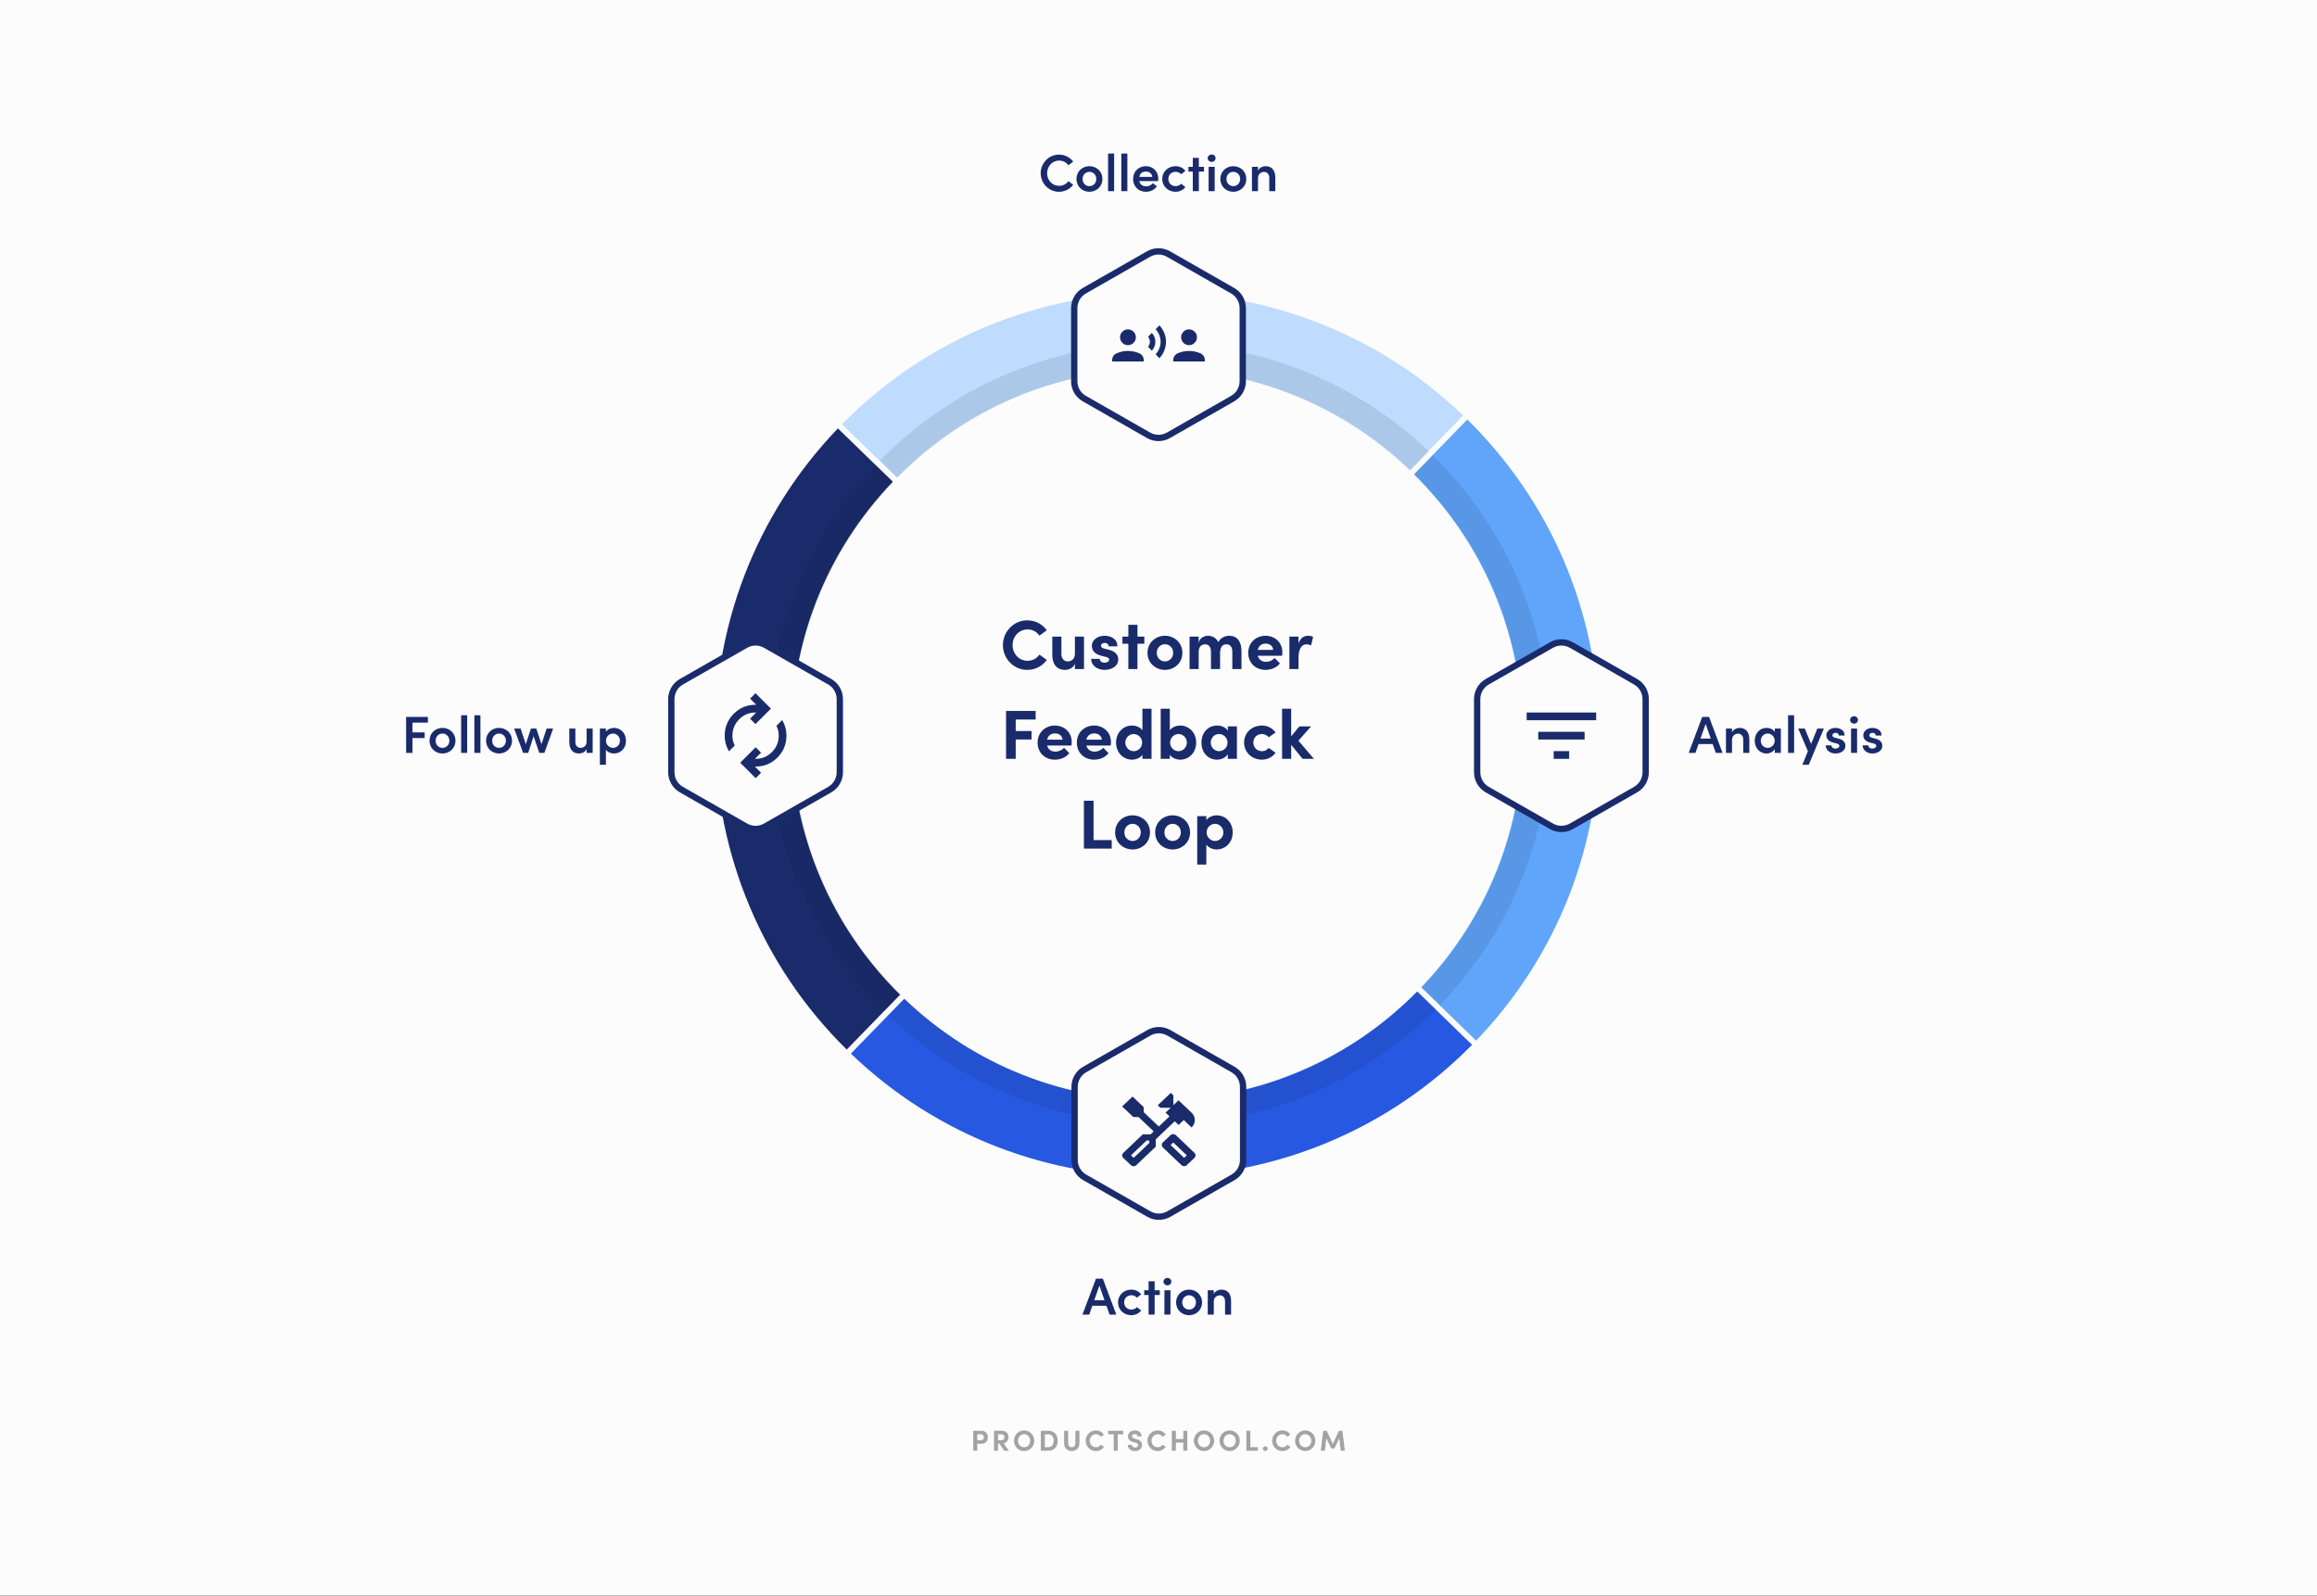 <svg width="800" height="551" viewBox="0 0 800 551" fill="none" xmlns="http://www.w3.org/2000/svg">
<rect x="0" y="0" width="800" height="551" fill="#808080" stroke="none"/>
<rect width="800" height="550.878" fill="#FCFCFC"/>
<path d="M365.625 66.216C362.133 66.216 359.325 63.318 359.325 59.808C359.325 56.298 362.133 53.382 365.625 53.382C367.659 53.382 369.441 54.336 370.557 55.794L368.901 57.054C368.145 56.064 367.029 55.434 365.679 55.434C363.321 55.434 361.539 57.432 361.539 59.808C361.539 62.184 363.285 64.164 365.679 64.164C367.029 64.164 368.145 63.534 368.901 62.544L370.557 63.804C369.441 65.262 367.659 66.216 365.625 66.216ZM376.145 66.216C373.751 66.216 371.681 64.452 371.681 61.788C371.681 59.124 373.751 57.378 376.145 57.378C378.539 57.378 380.627 59.124 380.627 61.788C380.627 64.452 378.539 66.216 376.145 66.216ZM376.145 64.272C377.441 64.272 378.521 63.264 378.521 61.788C378.521 60.348 377.441 59.322 376.145 59.322C374.849 59.322 373.787 60.348 373.787 61.788C373.787 63.264 374.849 64.272 376.145 64.272ZM382.592 66V53.022H384.68V66H382.592ZM387.162 66V53.022H389.25V66H387.162ZM399.922 61.716C399.922 61.95 399.904 62.22 399.886 62.526H393.37C393.604 63.696 394.504 64.326 395.764 64.326C396.664 64.326 397.546 63.93 398.032 63.246L399.436 64.308C398.662 65.532 397.168 66.216 395.638 66.216C393.136 66.216 391.228 64.416 391.228 61.788C391.228 59.106 393.226 57.378 395.638 57.378C398.032 57.378 399.922 59.088 399.922 61.716ZM393.37 61.068H397.852C397.726 59.916 396.826 59.232 395.656 59.232C394.54 59.232 393.622 59.79 393.37 61.068ZM405.872 66.216C403.442 66.216 401.3 64.452 401.3 61.788C401.3 59.124 403.442 57.378 405.872 57.378C407.33 57.378 408.518 58.026 409.292 58.998L407.816 60.168C407.384 59.646 406.664 59.322 405.908 59.322C404.45 59.322 403.406 60.366 403.406 61.788C403.406 63.192 404.45 64.272 405.908 64.272C406.664 64.272 407.384 63.948 407.816 63.426L409.292 64.596C408.518 65.568 407.33 66.216 405.872 66.216ZM415.712 57.594V59.25H413.93V66H411.842V59.25H410.33V57.594H411.842V54.498H413.93V57.594H415.712ZM418.352 55.902C417.614 55.902 416.984 55.344 416.984 54.624C416.984 53.886 417.614 53.346 418.352 53.346C419.108 53.346 419.702 53.886 419.702 54.624C419.702 55.344 419.108 55.902 418.352 55.902ZM417.308 66V57.594H419.396V66H417.308ZM425.821 66.216C423.427 66.216 421.357 64.452 421.357 61.788C421.357 59.124 423.427 57.378 425.821 57.378C428.215 57.378 430.303 59.124 430.303 61.788C430.303 64.452 428.215 66.216 425.821 66.216ZM425.821 64.272C427.117 64.272 428.197 63.264 428.197 61.788C428.197 60.348 427.117 59.322 425.821 59.322C424.525 59.322 423.463 60.348 423.463 61.788C423.463 63.264 424.525 64.272 425.821 64.272ZM436.965 57.378C439.125 57.378 440.331 58.836 440.331 61.284V66H438.243V61.428C438.243 60.078 437.433 59.358 436.497 59.358C435.543 59.358 434.355 59.916 434.355 61.536V66H432.267V57.594H434.355V58.926C434.787 57.864 436.101 57.378 436.965 57.378Z" fill="#1A2B6B"/>
<path d="M147.748 249.499H142.42V252.865H146.632V254.827H142.42V259.939H140.224V247.537H147.748V249.499ZM152.772 260.155C150.378 260.155 148.308 258.391 148.308 255.727C148.308 253.063 150.378 251.317 152.772 251.317C155.166 251.317 157.254 253.063 157.254 255.727C157.254 258.391 155.166 260.155 152.772 260.155ZM152.772 258.211C154.068 258.211 155.148 257.203 155.148 255.727C155.148 254.287 154.068 253.261 152.772 253.261C151.476 253.261 150.414 254.287 150.414 255.727C150.414 257.203 151.476 258.211 152.772 258.211ZM159.218 259.939V246.961H161.306V259.939H159.218ZM163.789 259.939V246.961H165.877V259.939H163.789ZM172.301 260.155C169.907 260.155 167.837 258.391 167.837 255.727C167.837 253.063 169.907 251.317 172.301 251.317C174.695 251.317 176.783 253.063 176.783 255.727C176.783 258.391 174.695 260.155 172.301 260.155ZM172.301 258.211C173.597 258.211 174.677 257.203 174.677 255.727C174.677 254.287 173.597 253.261 172.301 253.261C171.005 253.261 169.943 254.287 169.943 255.727C169.943 257.203 171.005 258.211 172.301 258.211ZM188.741 251.533H190.991L187.967 259.939H186.203L184.241 254.197L182.369 259.939H180.623L177.509 251.533H179.759L181.541 256.951L183.323 251.533H185.177L186.959 256.951L188.741 251.533ZM202.545 251.533H204.633V259.939H202.545V258.625C202.113 259.687 200.781 260.155 199.935 260.155C197.775 260.155 196.569 258.697 196.569 256.249V251.533H198.657V256.159C198.657 257.509 199.467 258.211 200.403 258.211C201.357 258.211 202.545 257.671 202.545 256.033V251.533ZM211.997 251.317C214.211 251.317 216.137 253.045 216.137 255.745C216.137 258.427 214.229 260.155 212.015 260.155C210.953 260.155 209.783 259.723 209.207 258.823V264.043H207.119V251.533H209.207V252.649C209.783 251.749 210.989 251.317 211.997 251.317ZM211.673 258.211C212.969 258.211 214.049 257.149 214.049 255.745C214.049 254.359 212.969 253.261 211.673 253.261C210.395 253.261 209.243 254.269 209.243 255.745C209.243 257.239 210.467 258.211 211.673 258.211Z" fill="#1A2B6B"/>
<path d="M310.771 343.431L305.144 349.219L292.352 362.382C232.93 303.872 231.572 208.083 289.31 147.909L302.193 160.431L308.261 166.328C285.201 190.42 272.775 222.012 273.251 255.393C273.722 288.78 287.04 320.001 310.771 343.431Z" fill="#1A2B6B"/>
<path d="M505.18 143.43L493.1 155.861L486.761 162.38C462.67 139.321 431.077 126.889 397.696 127.37C364.31 127.841 333.088 141.16 309.658 164.89L303.585 158.988L290.708 146.471C349.218 87.049 445.007 85.692 505.18 143.43Z" fill="#BFDBFE"/>
<path d="M509.66 359.3L496.953 346.949L490.71 340.881C513.769 316.79 526.195 285.202 525.719 251.816C525.248 218.43 511.93 187.208 488.199 163.778L494.538 157.259L506.618 144.828C535.41 173.178 551.569 210.999 552.145 251.44C552.717 291.881 537.64 330.148 509.66 359.3Z" fill="#60A5FA"/>
<path d="M508.262 360.738C449.752 420.16 353.963 421.518 293.79 363.78L306.582 350.617L312.209 344.829C336.3 367.889 367.883 380.335 401.274 379.839C434.66 379.368 465.882 366.05 489.312 342.319L495.55 348.382L508.262 360.738Z" fill="#2758E2"/>
<g style="mix-blend-mode:plus-darker" opacity="0.1">
<path d="M311.048 343.448L305.421 349.235C280.688 324.798 265.366 290.855 265.366 253.34C265.366 217.339 279.476 184.624 302.47 160.448L308.538 166.345C285.479 190.437 273.052 222.029 273.528 255.41C273.999 288.796 287.317 320.018 311.048 343.448Z" fill="#07182C"/>
</g>
<path opacity="0.1" d="M309.936 164.907L303.863 159.004C328.335 134.011 362.458 118.503 400.203 118.503C436.345 118.503 469.165 132.723 493.377 155.878L487.038 162.397C462.947 139.337 431.355 126.906 397.973 127.387C364.587 127.858 333.366 141.176 309.936 164.907Z" fill="#07182C"/>
<path opacity="0.1" d="M489.589 342.335L495.827 348.398C471.405 372.965 437.578 388.173 400.203 388.173C363.976 388.173 331.086 373.882 306.859 350.633L312.486 344.846C336.577 367.905 368.16 380.351 401.551 379.855C434.937 379.384 466.159 366.066 489.589 342.335Z" fill="#07182C"/>
<path opacity="0.1" d="M535.041 253.34C535.041 289.713 520.64 322.713 497.23 346.965L490.987 340.897C514.046 316.806 526.473 285.218 525.996 251.832C525.525 218.446 512.207 187.224 488.476 163.794L494.815 157.275C519.648 181.728 535.041 215.735 535.041 253.34Z" fill="#07182C"/>
<path d="M257.455 222.702C259.578 221.489 262.184 221.489 264.307 222.702L286.491 235.379C288.643 236.608 289.971 238.897 289.971 241.375V266.625C289.971 269.103 288.643 271.392 286.491 272.621L264.307 285.298C262.184 286.511 259.578 286.511 257.455 285.298L235.27 272.621C233.119 271.392 231.79 269.103 231.79 266.625V241.375C231.79 238.897 233.119 236.608 235.27 235.379L257.455 222.702Z" fill="#FCFCFC" stroke="#1A2B6B" stroke-width="2.181"/>
<path d="M535.694 222.702C537.817 221.489 540.423 221.489 542.546 222.702L564.73 235.379C566.881 236.608 568.21 238.897 568.21 241.375V266.625C568.21 269.103 566.881 271.392 564.73 272.621L542.546 285.298C540.423 286.511 537.817 286.511 535.694 285.298L513.509 272.621C511.357 271.392 510.029 269.103 510.029 266.625V241.375C510.029 238.897 511.357 236.608 513.509 235.379L535.694 222.702Z" fill="#FCFCFC" stroke="#1A2B6B" stroke-width="2.181"/>
<path d="M531.119 255.333H547.119V252.667H531.119M527.119 246V248.667H551.119V246M536.453 262H541.786V259.333H536.453V262Z" fill="#1A2B6B"/>
<path d="M251.681 259.4C251.192 258.555 250.825 257.689 250.581 256.8C250.336 255.911 250.214 255 250.214 254.067C250.214 251.089 251.247 248.555 253.314 246.467C255.381 244.378 257.903 243.333 260.881 243.333H261.114L258.981 241.2L260.847 239.333L266.181 244.667L260.847 250L258.981 248.133L261.114 246H260.881C258.658 246 256.769 246.783 255.214 248.35C253.658 249.917 252.881 251.822 252.881 254.067C252.881 254.644 252.947 255.211 253.081 255.767C253.214 256.322 253.414 256.867 253.681 257.4L251.681 259.4ZM260.914 268.667L255.581 263.333L260.914 258L262.781 259.867L260.647 262H260.881C263.103 262 264.992 261.217 266.547 259.65C268.103 258.083 268.881 256.178 268.881 253.933C268.881 253.355 268.814 252.789 268.681 252.233C268.547 251.678 268.347 251.133 268.081 250.6L270.081 248.6C270.569 249.444 270.936 250.311 271.181 251.2C271.425 252.089 271.547 253 271.547 253.933C271.547 256.911 270.514 259.444 268.447 261.533C266.381 263.622 263.858 264.667 260.881 264.667H260.647L262.781 266.8L260.914 268.667Z" fill="#1A2B6B"/>
<path d="M396.694 356.58C398.817 355.367 401.423 355.367 403.546 356.58L425.73 369.257C427.881 370.486 429.21 372.774 429.21 375.253V400.503C429.21 402.981 427.881 405.269 425.73 406.499L403.546 419.176C401.423 420.389 398.817 420.389 396.694 419.176L374.509 406.499C372.357 405.269 371.029 402.981 371.029 400.503V375.253C371.029 372.774 372.357 370.486 374.509 369.257L396.694 356.58Z" fill="#FCFCFC" stroke="#1A2B6B" stroke-width="2.181"/>
<path d="M396.574 87.702C398.697 86.489 401.304 86.489 403.427 87.702L425.61 100.379C427.762 101.608 429.091 103.897 429.091 106.375V131.625C429.091 134.103 427.762 136.392 425.61 137.621L403.427 150.298C401.304 151.511 398.697 151.511 396.574 150.298L374.39 137.621C372.238 136.392 370.909 134.103 370.909 131.625V106.375C370.909 103.897 372.238 101.608 374.39 100.379L396.574 87.702Z" fill="#FCFCFC" stroke="#1A2B6B" stroke-width="2.181"/>
<path d="M397.709 121.061L396.4 119.751C396.594 119.485 396.745 119.203 396.855 118.907C396.964 118.61 397.018 118.307 397.018 117.997C397.018 117.688 396.964 117.382 396.855 117.079C396.745 116.776 396.594 116.503 396.4 116.261L397.709 114.951C398.121 115.388 398.424 115.867 398.618 116.388C398.812 116.909 398.909 117.448 398.909 118.006C398.909 118.564 398.812 119.103 398.618 119.624C398.424 120.145 398.121 120.624 397.709 121.061ZM400.327 123.679L399.018 122.37C399.6 121.667 400.03 120.951 400.309 120.222C400.588 119.493 400.727 118.754 400.727 118.004C400.727 117.254 400.588 116.509 400.309 115.77C400.03 115.03 399.6 114.321 399.018 113.642L400.327 112.333C401.103 113.206 401.673 114.118 402.036 115.07C402.4 116.022 402.582 117.001 402.582 118.006C402.582 119.004 402.4 119.981 402.036 120.936C401.673 121.892 401.103 122.806 400.327 123.679ZM389.453 119.17C388.702 119.17 388.061 118.902 387.527 118.368C386.994 117.834 386.727 117.191 386.727 116.441C386.727 115.69 386.994 115.048 387.529 114.515C388.063 113.982 388.706 113.715 389.456 113.715C390.207 113.715 390.848 113.982 391.382 114.517C391.915 115.051 392.182 115.694 392.182 116.444C392.182 117.194 391.915 117.836 391.38 118.37C390.846 118.903 390.203 119.17 389.453 119.17ZM384 124.806V124.333C384 123.822 384.138 123.354 384.415 122.928C384.691 122.502 385.074 122.183 385.564 121.97C386.172 121.715 386.797 121.517 387.44 121.378C388.083 121.239 388.755 121.17 389.457 121.17C390.158 121.17 390.83 121.239 391.472 121.378C392.114 121.517 392.738 121.715 393.345 121.97C393.835 122.183 394.218 122.502 394.494 122.928C394.771 123.354 394.909 123.822 394.909 124.333V124.806H384ZM410.544 119.17C409.793 119.17 409.152 118.902 408.618 118.368C408.085 117.834 407.818 117.191 407.818 116.441C407.818 115.69 408.085 115.048 408.62 114.515C409.154 113.982 409.797 113.715 410.547 113.715C411.298 113.715 411.939 113.982 412.473 114.517C413.006 115.051 413.273 115.694 413.273 116.444C413.273 117.194 413.006 117.836 412.471 118.37C411.937 118.903 411.294 119.17 410.544 119.17ZM405.091 124.806V124.333C405.091 123.822 405.229 123.354 405.506 122.928C405.782 122.502 406.165 122.183 406.655 121.97C407.262 121.715 407.888 121.517 408.531 121.378C409.174 121.239 409.846 121.17 410.548 121.17C411.249 121.17 411.921 121.239 412.563 121.378C413.205 121.517 413.829 121.715 414.436 121.97C414.926 122.183 415.309 122.502 415.585 122.928C415.862 123.354 416 123.822 416 124.333V124.806H405.091Z" fill="#1A2B6B"/>
<path d="M408.85 402.636C408.68 402.636 408.522 402.611 408.373 402.561C408.225 402.511 408.088 402.425 407.961 402.305L401.484 396.152C401.357 396.032 401.268 395.901 401.215 395.76C401.162 395.619 401.135 395.469 401.135 395.308C401.135 395.147 401.162 394.996 401.215 394.855C401.268 394.715 401.357 394.584 401.484 394.463L404.183 391.9C404.31 391.779 404.447 391.694 404.596 391.644C404.744 391.593 404.902 391.568 405.072 391.568C405.241 391.568 405.4 391.593 405.548 391.644C405.696 391.694 405.834 391.779 405.961 391.9L412.437 398.052C412.564 398.173 412.654 398.304 412.707 398.444C412.76 398.585 412.786 398.736 412.786 398.897C412.786 399.058 412.76 399.208 412.707 399.349C412.654 399.49 412.564 399.621 412.437 399.741L409.738 402.305C409.611 402.425 409.474 402.511 409.326 402.561C409.178 402.611 409.019 402.636 408.85 402.636ZM408.85 399.771L409.77 398.897L405.104 394.463L404.183 395.338L408.85 399.771ZM391.421 402.667C391.252 402.667 391.088 402.636 390.929 402.576C390.77 402.516 390.627 402.425 390.5 402.305L387.834 399.771C387.707 399.651 387.611 399.515 387.548 399.364C387.484 399.213 387.453 399.058 387.453 398.897C387.453 398.736 387.484 398.585 387.548 398.444C387.611 398.304 387.707 398.173 387.834 398.052L394.564 391.659H397.262L398.342 390.633L393.104 385.657H391.294L387.453 382.008L391.04 378.6L394.881 382.249V383.968L400.119 388.944L403.802 385.446L402.437 384.149L404.215 382.46H400.627L399.738 381.616L404.246 377.333L405.135 378.178V381.586L406.913 379.897L411.421 384.179C411.781 384.521 412.056 384.908 412.246 385.34C412.437 385.773 412.532 386.23 412.532 386.713C412.532 387.195 412.437 387.658 412.246 388.1C412.056 388.542 411.781 388.934 411.421 389.276L408.723 386.713L406.945 388.402L405.611 387.135L399.04 393.378V395.911L392.31 402.305C392.183 402.425 392.045 402.516 391.897 402.576C391.749 402.636 391.59 402.667 391.421 402.667ZM391.421 399.771L396.818 394.644V393.77H395.897L390.5 398.897L391.421 399.771ZM391.421 399.771L390.5 398.897L390.977 399.319L391.421 399.771Z" fill="#1A2B6B"/>
<path d="M354.683 231.288C350.003 231.288 346.283 227.424 346.283 222.72C346.283 218.064 350.003 214.176 354.683 214.176C357.491 214.176 359.939 215.52 361.427 217.608L358.883 219.456C357.947 218.136 356.555 217.32 354.803 217.32C351.803 217.32 349.619 219.768 349.619 222.72C349.619 225.672 351.779 228.144 354.779 228.144C356.555 228.144 357.947 227.328 358.883 226.008L361.427 227.856C359.939 229.944 357.491 231.288 354.683 231.288ZM371.132 219.792H374.276V231H371.132V229.176C370.652 230.64 368.876 231.288 367.772 231.288C364.844 231.288 363.308 229.32 363.332 225.96V219.792H366.476V225.792C366.476 227.544 367.532 228.36 368.612 228.36C369.74 228.36 371.132 227.736 371.132 225.72V219.792ZM381.405 231.288C379.053 231.288 376.773 229.944 376.749 227.472H379.701C379.701 228.12 380.253 228.816 381.357 228.816C382.269 228.816 382.965 228.36 382.965 227.712C382.965 227.232 382.581 226.992 381.741 226.776L380.253 226.416C377.373 225.648 376.989 224.04 376.989 222.864C376.989 221.136 378.789 219.504 381.381 219.504C383.421 219.504 385.821 220.488 385.797 223.152H382.797C382.797 222.384 382.173 221.976 381.429 221.976C380.709 221.976 380.133 222.384 380.133 222.96C380.133 223.488 380.613 223.752 381.237 223.92L383.085 224.4C385.773 225.12 386.109 226.8 386.109 227.712C386.109 230.064 383.709 231.288 381.405 231.288ZM395.108 219.792V222.24H392.732V231H389.588V222.24H387.548V219.792H389.588V215.712H392.732V219.792H395.108ZM402.226 231.288C399.034 231.288 396.202 228.936 396.202 225.408C396.202 221.856 399.034 219.504 402.226 219.504C405.418 219.504 408.25 221.856 408.25 225.408C408.25 228.936 405.418 231.288 402.226 231.288ZM402.226 228.36C403.786 228.36 405.058 227.136 405.058 225.408C405.058 223.656 403.786 222.432 402.226 222.432C400.666 222.432 399.394 223.656 399.394 225.408C399.394 227.136 400.666 228.36 402.226 228.36ZM424.382 219.504C427.19 219.504 428.654 221.496 428.654 224.856V231H425.486V224.952C425.486 223.2 424.574 222.456 423.47 222.456C422.126 222.432 421.262 223.392 421.262 225.48V231H418.118V225C418.118 223.224 417.206 222.456 416.15 222.456C415.022 222.456 413.87 223.08 413.87 225.096V231H410.726V219.792H413.87V221.976C414.11 220.32 415.766 219.504 417.038 219.504C418.694 219.504 419.966 220.296 420.638 221.712C421.454 220.08 423.206 219.504 424.382 219.504ZM442.768 225.216C442.768 225.528 442.744 225.912 442.696 226.416H434.272C434.608 227.736 435.664 228.504 437.152 228.504C438.304 228.504 439.408 227.976 440.104 227.184L441.928 229.032C440.872 230.448 438.928 231.288 436.96 231.288C433.504 231.288 430.984 228.864 430.984 225.408C430.984 221.784 433.744 219.504 436.936 219.504C440.152 219.504 442.768 221.784 442.768 225.216ZM434.272 224.376H439.6C439.504 223.056 438.424 222.216 437.008 222.216C435.712 222.216 434.608 222.864 434.272 224.376ZM451.611 219.504C452.211 219.504 452.883 219.6 453.387 219.864L452.667 222.864C451.995 222.504 451.443 222.456 451.059 222.456C449.451 222.456 448.347 223.968 448.347 227.16V231H445.203V219.792H448.323V222.192C448.947 220.32 450.219 219.504 451.611 219.504ZM357.585 248.416H350.697V252.4H356.169V255.328H350.697V262H347.361V245.464H357.585V248.416ZM370.041 256.216C370.041 256.528 370.017 256.912 369.969 257.416H361.545C361.881 258.736 362.937 259.504 364.425 259.504C365.577 259.504 366.681 258.976 367.377 258.184L369.201 260.032C368.145 261.448 366.201 262.288 364.233 262.288C360.777 262.288 358.257 259.864 358.257 256.408C358.257 252.784 361.017 250.504 364.209 250.504C367.425 250.504 370.041 252.784 370.041 256.216ZM361.545 255.376H366.873C366.777 254.056 365.697 253.216 364.281 253.216C362.985 253.216 361.881 253.864 361.545 255.376ZM383.588 256.216C383.588 256.528 383.564 256.912 383.516 257.416H375.092C375.428 258.736 376.484 259.504 377.972 259.504C379.124 259.504 380.228 258.976 380.924 258.184L382.748 260.032C381.692 261.448 379.748 262.288 377.78 262.288C374.324 262.288 371.804 259.864 371.804 256.408C371.804 252.784 374.564 250.504 377.756 250.504C380.972 250.504 383.588 252.784 383.588 256.216ZM375.092 255.376H380.42C380.324 254.056 379.244 253.216 377.828 253.216C376.532 253.216 375.428 253.864 375.092 255.376ZM394.447 244.696H397.591V262H394.447V260.608C393.655 261.76 392.095 262.288 390.847 262.288C387.967 262.288 385.351 259.984 385.351 256.384C385.351 252.784 387.967 250.504 390.847 250.504C392.143 250.504 393.655 251.008 394.447 252.16V244.696ZM391.447 259.36C392.983 259.36 394.351 258.088 394.351 256.384C394.351 254.656 392.911 253.432 391.447 253.432C389.863 253.432 388.543 254.728 388.543 256.384C388.543 258.016 389.863 259.36 391.447 259.36ZM407.509 250.504C410.389 250.504 413.005 252.784 413.005 256.384C413.005 259.984 410.389 262.288 407.509 262.288C406.237 262.288 404.701 261.76 403.909 260.608V262H400.765V244.696H403.909V252.136C404.701 251.008 406.237 250.504 407.509 250.504ZM406.909 259.36C408.493 259.36 409.789 258.016 409.789 256.384C409.789 254.728 408.493 253.432 406.909 253.432C405.445 253.432 404.005 254.656 404.005 256.384C404.005 258.088 405.373 259.36 406.909 259.36ZM423.932 250.792H427.076V262H423.932V260.392C423.188 261.544 421.748 262.288 420.236 262.288C417.14 262.288 414.836 259.888 414.836 256.408C414.836 252.928 417.092 250.504 420.308 250.504C421.748 250.504 423.188 251.128 423.932 252.28V250.792ZM420.932 259.36C422.516 259.36 423.836 258.016 423.836 256.408C423.836 254.704 422.468 253.432 420.908 253.432C419.276 253.432 418.052 254.776 418.052 256.408C418.052 257.968 419.276 259.36 420.932 259.36ZM435.698 262.288C432.434 262.288 429.554 259.912 429.554 256.36C429.554 252.808 432.434 250.504 435.698 250.504C437.738 250.504 439.37 251.44 440.426 252.904L438.05 254.56C437.546 253.864 436.61 253.432 435.722 253.432C433.946 253.432 432.746 254.728 432.746 256.36C432.746 258.016 433.946 259.36 435.722 259.36C436.61 259.36 437.546 258.928 438.05 258.232L440.426 259.888C439.37 261.352 437.738 262.288 435.698 262.288ZM453.664 262H449.752L445.816 257.152V262H442.672V244.696H445.816V254.224L448.648 250.792H452.68L448.312 255.736L453.664 262ZM377.58 290.048H383.844V293H374.244V276.464H377.58V290.048ZM391.047 293.288C387.855 293.288 385.023 290.936 385.023 287.408C385.023 283.856 387.855 281.504 391.047 281.504C394.239 281.504 397.071 283.856 397.071 287.408C397.071 290.936 394.239 293.288 391.047 293.288ZM391.047 290.36C392.607 290.36 393.879 289.136 393.879 287.408C393.879 285.656 392.607 284.432 391.047 284.432C389.487 284.432 388.215 285.656 388.215 287.408C388.215 289.136 389.487 290.36 391.047 290.36ZM404.875 293.288C401.683 293.288 398.851 290.936 398.851 287.408C398.851 283.856 401.683 281.504 404.875 281.504C408.067 281.504 410.899 283.856 410.899 287.408C410.899 290.936 408.067 293.288 404.875 293.288ZM404.875 290.36C406.435 290.36 407.707 289.136 407.707 287.408C407.707 285.656 406.435 284.432 404.875 284.432C403.315 284.432 402.043 285.656 402.043 287.408C402.043 289.136 403.315 290.36 404.875 290.36ZM420.119 281.504C422.999 281.504 425.615 283.808 425.615 287.384C425.615 291.008 422.999 293.288 420.119 293.288C418.847 293.288 417.311 292.76 416.519 291.608V298.496H413.375V281.792H416.519V283.16C417.311 282.032 418.847 281.504 420.119 281.504ZM419.519 290.36C421.103 290.36 422.399 289.064 422.399 287.408C422.399 285.752 421.103 284.432 419.519 284.432C417.983 284.432 416.615 285.704 416.615 287.408C416.615 289.112 418.055 290.36 419.519 290.36Z" fill="#1A2B6B"/>
<path d="M592.425 259.939L591.345 256.897H586.467L585.405 259.939H583.065L587.727 247.537H590.103L594.747 259.939H592.425ZM587.133 254.989H590.679L588.915 249.949L587.133 254.989ZM600.626 251.317C602.786 251.317 603.992 252.775 603.992 255.223V259.939H601.904V255.367C601.904 254.017 601.094 253.297 600.158 253.297C599.204 253.297 598.016 253.855 598.016 255.475V259.939H595.928V251.533H598.016V252.865C598.448 251.803 599.762 251.317 600.626 251.317ZM612.795 251.533H614.883V259.939H612.795V258.625C612.237 259.543 611.121 260.155 609.915 260.155C607.665 260.155 605.865 258.337 605.865 255.727C605.865 253.189 607.593 251.317 609.969 251.317C611.121 251.317 612.237 251.821 612.795 252.703V251.533ZM610.347 258.211C611.643 258.211 612.759 257.131 612.759 255.727C612.759 254.287 611.571 253.261 610.329 253.261C608.979 253.261 607.953 254.377 607.953 255.727C607.953 257.077 608.979 258.211 610.347 258.211ZM617.373 259.939V246.961H619.461V259.939H617.373ZM627.487 251.533H629.737L624.517 264.043H622.321L624.211 259.345L620.863 251.533H623.149L625.327 256.861L627.487 251.533ZM633.751 260.155C632.077 260.155 630.403 259.147 630.367 257.347H632.329C632.329 257.923 632.833 258.463 633.715 258.463C634.543 258.463 635.083 258.049 635.083 257.509C635.083 257.041 634.723 256.825 634.093 256.681L632.977 256.393C631.087 255.889 630.601 254.881 630.601 253.819C630.601 252.505 631.897 251.317 633.733 251.317C635.227 251.317 636.919 252.073 636.901 253.945H634.903C634.903 253.369 634.381 253.009 633.787 253.009C633.139 253.009 632.689 253.387 632.689 253.909C632.689 254.341 633.103 254.593 633.589 254.701L634.939 255.061C636.829 255.547 637.171 256.735 637.171 257.509C637.171 259.219 635.461 260.155 633.751 260.155ZM640.161 249.841C639.423 249.841 638.793 249.283 638.793 248.563C638.793 247.825 639.423 247.285 640.161 247.285C640.917 247.285 641.511 247.825 641.511 248.563C641.511 249.283 640.917 249.841 640.161 249.841ZM639.117 259.939V251.533H641.205V259.939H639.117ZM646.496 260.155C644.822 260.155 643.148 259.147 643.112 257.347H645.074C645.074 257.923 645.578 258.463 646.46 258.463C647.288 258.463 647.828 258.049 647.828 257.509C647.828 257.041 647.468 256.825 646.838 256.681L645.722 256.393C643.832 255.889 643.346 254.881 643.346 253.819C643.346 252.505 644.642 251.317 646.478 251.317C647.972 251.317 649.664 252.073 649.646 253.945H647.648C647.648 253.369 647.126 253.009 646.532 253.009C645.884 253.009 645.434 253.387 645.434 253.909C645.434 254.341 645.848 254.593 646.334 254.701L647.684 255.061C649.574 255.547 649.916 256.735 649.916 257.509C649.916 259.219 648.206 260.155 646.496 260.155Z" fill="#1A2B6B"/>
<path d="M383.106 453.878L382.026 450.836H377.148L376.086 453.878H373.746L378.408 441.476H380.784L385.428 453.878H383.106ZM377.814 448.928H381.36L379.596 443.888L377.814 448.928ZM390.605 454.094C388.175 454.094 386.033 452.33 386.033 449.666C386.033 447.002 388.175 445.256 390.605 445.256C392.063 445.256 393.251 445.904 394.025 446.876L392.549 448.046C392.117 447.524 391.397 447.2 390.641 447.2C389.183 447.2 388.139 448.244 388.139 449.666C388.139 451.07 389.183 452.15 390.641 452.15C391.397 452.15 392.117 451.826 392.549 451.304L394.025 452.474C393.251 453.446 392.063 454.094 390.605 454.094ZM400.445 445.472V447.128H398.663V453.878H396.575V447.128H395.063V445.472H396.575V442.376H398.663V445.472H400.445ZM403.086 443.78C402.348 443.78 401.718 443.222 401.718 442.502C401.718 441.764 402.348 441.224 403.086 441.224C403.842 441.224 404.436 441.764 404.436 442.502C404.436 443.222 403.842 443.78 403.086 443.78ZM402.042 453.878V445.472H404.13V453.878H402.042ZM410.554 454.094C408.16 454.094 406.09 452.33 406.09 449.666C406.09 447.002 408.16 445.256 410.554 445.256C412.948 445.256 415.036 447.002 415.036 449.666C415.036 452.33 412.948 454.094 410.554 454.094ZM410.554 452.15C411.85 452.15 412.93 451.142 412.93 449.666C412.93 448.226 411.85 447.2 410.554 447.2C409.258 447.2 408.196 448.226 408.196 449.666C408.196 451.142 409.258 452.15 410.554 452.15ZM421.699 445.256C423.859 445.256 425.065 446.714 425.065 449.162V453.878H422.977V449.306C422.977 447.956 422.167 447.236 421.231 447.236C420.277 447.236 419.089 447.794 419.089 449.414V453.878H417.001V445.472H419.089V446.804C419.521 445.742 420.835 445.256 421.699 445.256Z" fill="#1A2B6B"/>
<path d="M338.838 493.988C340.398 493.988 341.088 495.108 341.088 496.238C341.088 497.368 340.398 498.468 338.838 498.468H337.418V500.878H336.028V493.988H338.838ZM338.768 497.248C339.438 497.248 339.688 496.728 339.688 496.238C339.688 495.738 339.438 495.218 338.788 495.218H337.418V497.248H338.768ZM346.7 500.878L345.06 498.408H344.59V500.878H343.2V493.988H345.95C347.53 493.988 348.21 495.108 348.21 496.238C348.21 497.218 347.52 498.178 346.55 498.348L348.33 500.878H346.7ZM344.59 495.218V497.288H345.7C346.48 497.288 346.81 496.818 346.81 496.268C346.81 495.718 346.46 495.218 345.81 495.218H344.59ZM353.599 500.998C351.639 500.998 350.099 499.388 350.099 497.438C350.099 495.478 351.639 493.868 353.599 493.868C355.549 493.868 357.109 495.478 357.109 497.438C357.109 499.388 355.549 500.998 353.599 500.998ZM353.599 499.688C354.829 499.688 355.709 498.678 355.709 497.438C355.709 496.198 354.829 495.178 353.599 495.178C352.359 495.178 351.489 496.198 351.489 497.438C351.489 498.678 352.359 499.688 353.599 499.688ZM362.07 493.988C364.05 493.988 365.2 495.488 365.2 497.448C365.2 499.398 364.05 500.878 362.07 500.878H359.37V493.988H362.07ZM362.07 499.648C363.22 499.648 363.81 498.628 363.81 497.448C363.81 496.268 363.22 495.218 362.07 495.218H360.76V499.648H362.07ZM370.049 500.998C368.649 500.998 367.419 500.028 367.419 498.448V493.988H368.809V498.358C368.809 499.298 369.409 499.678 370.049 499.678C370.699 499.678 371.299 499.298 371.299 498.358V493.988H372.689V498.448C372.689 500.028 371.459 500.998 370.049 500.998ZM378.366 500.998C376.416 500.998 374.866 499.388 374.866 497.428C374.866 495.488 376.416 493.868 378.366 493.868C379.536 493.868 380.556 494.428 381.176 495.298L380.116 496.068C379.726 495.518 379.146 495.178 378.416 495.178C377.166 495.178 376.256 496.198 376.256 497.428C376.256 498.658 377.156 499.688 378.406 499.688C379.146 499.688 379.726 499.348 380.116 498.798L381.176 499.568C380.556 500.438 379.536 500.998 378.366 500.998ZM387.828 493.988V495.218H385.928V500.878H384.538V495.218H382.638V493.988H387.828ZM391.876 500.998C390.406 500.998 389.396 500.088 389.396 498.878H390.786C390.796 499.368 391.276 499.778 391.916 499.778C392.536 499.778 392.946 499.438 392.946 498.948C392.946 498.568 392.666 498.298 392.076 498.118L391.236 497.878C389.726 497.478 389.456 496.568 389.456 495.948C389.456 494.718 390.516 493.868 391.836 493.868C393.136 493.868 394.136 494.658 394.136 495.968H392.746C392.746 495.478 392.406 495.098 391.806 495.098C391.266 495.098 390.856 495.458 390.856 495.918C390.856 496.088 390.906 496.438 391.626 496.648L392.396 496.868C393.436 497.178 394.346 497.708 394.346 498.878C394.346 500.248 393.176 500.998 391.876 500.998ZM399.687 500.998C397.737 500.998 396.187 499.388 396.187 497.428C396.187 495.488 397.737 493.868 399.687 493.868C400.857 493.868 401.877 494.428 402.497 495.298L401.437 496.068C401.047 495.518 400.467 495.178 399.737 495.178C398.487 495.178 397.577 496.198 397.577 497.428C397.577 498.658 398.477 499.688 399.727 499.688C400.467 499.688 401.047 499.348 401.437 498.798L402.497 499.568C401.877 500.438 400.857 500.998 399.687 500.998ZM408.559 493.988H409.949V500.878H408.559V498.078H405.989V500.878H404.599V493.988H405.989V496.828H408.559V493.988ZM415.71 500.998C413.75 500.998 412.21 499.388 412.21 497.438C412.21 495.478 413.75 493.868 415.71 493.868C417.66 493.868 419.22 495.478 419.22 497.438C419.22 499.388 417.66 500.998 415.71 500.998ZM415.71 499.688C416.94 499.688 417.82 498.678 417.82 497.438C417.82 496.198 416.94 495.178 415.71 495.178C414.47 495.178 413.6 496.198 413.6 497.438C413.6 498.678 414.47 499.688 415.71 499.688ZM424.562 500.998C422.602 500.998 421.062 499.388 421.062 497.438C421.062 495.478 422.602 493.868 424.562 493.868C426.512 493.868 428.072 495.478 428.072 497.438C428.072 499.388 426.512 500.998 424.562 500.998ZM424.562 499.688C425.792 499.688 426.672 498.678 426.672 497.438C426.672 496.198 425.792 495.178 424.562 495.178C423.322 495.178 422.452 496.198 422.452 497.438C422.452 498.678 423.322 499.688 424.562 499.688ZM431.723 499.648H434.333V500.878H430.333V493.988H431.723V499.648ZM436.842 500.968C436.392 500.968 436.012 500.628 436.012 500.158C436.012 499.698 436.392 499.358 436.842 499.358C437.302 499.358 437.692 499.698 437.692 500.158C437.692 500.628 437.302 500.968 436.842 500.968ZM442.747 500.998C440.797 500.998 439.247 499.388 439.247 497.428C439.247 495.488 440.797 493.868 442.747 493.868C443.917 493.868 444.937 494.428 445.557 495.298L444.497 496.068C444.107 495.518 443.527 495.178 442.797 495.178C441.547 495.178 440.637 496.198 440.637 497.428C440.637 498.658 441.537 499.688 442.787 499.688C443.527 499.688 444.107 499.348 444.497 498.798L445.557 499.568C444.937 500.438 443.917 500.998 442.747 500.998ZM450.661 500.998C448.701 500.998 447.161 499.388 447.161 497.438C447.161 495.478 448.701 493.868 450.661 493.868C452.611 493.868 454.171 495.478 454.171 497.438C454.171 499.388 452.611 500.998 450.661 500.998ZM450.661 499.688C451.891 499.688 452.771 498.678 452.771 497.438C452.771 496.198 451.891 495.178 450.661 495.178C449.421 495.178 448.551 496.198 448.551 497.438C448.551 498.678 449.421 499.688 450.661 499.688ZM464.343 500.878H462.923L462.423 496.608L460.743 500.098H459.653L457.953 496.608L457.453 500.878H456.033L456.883 493.988H458.063L460.193 498.508L462.303 493.988H463.503L464.343 500.878Z" fill="#A3A3A3"/>
</svg>
